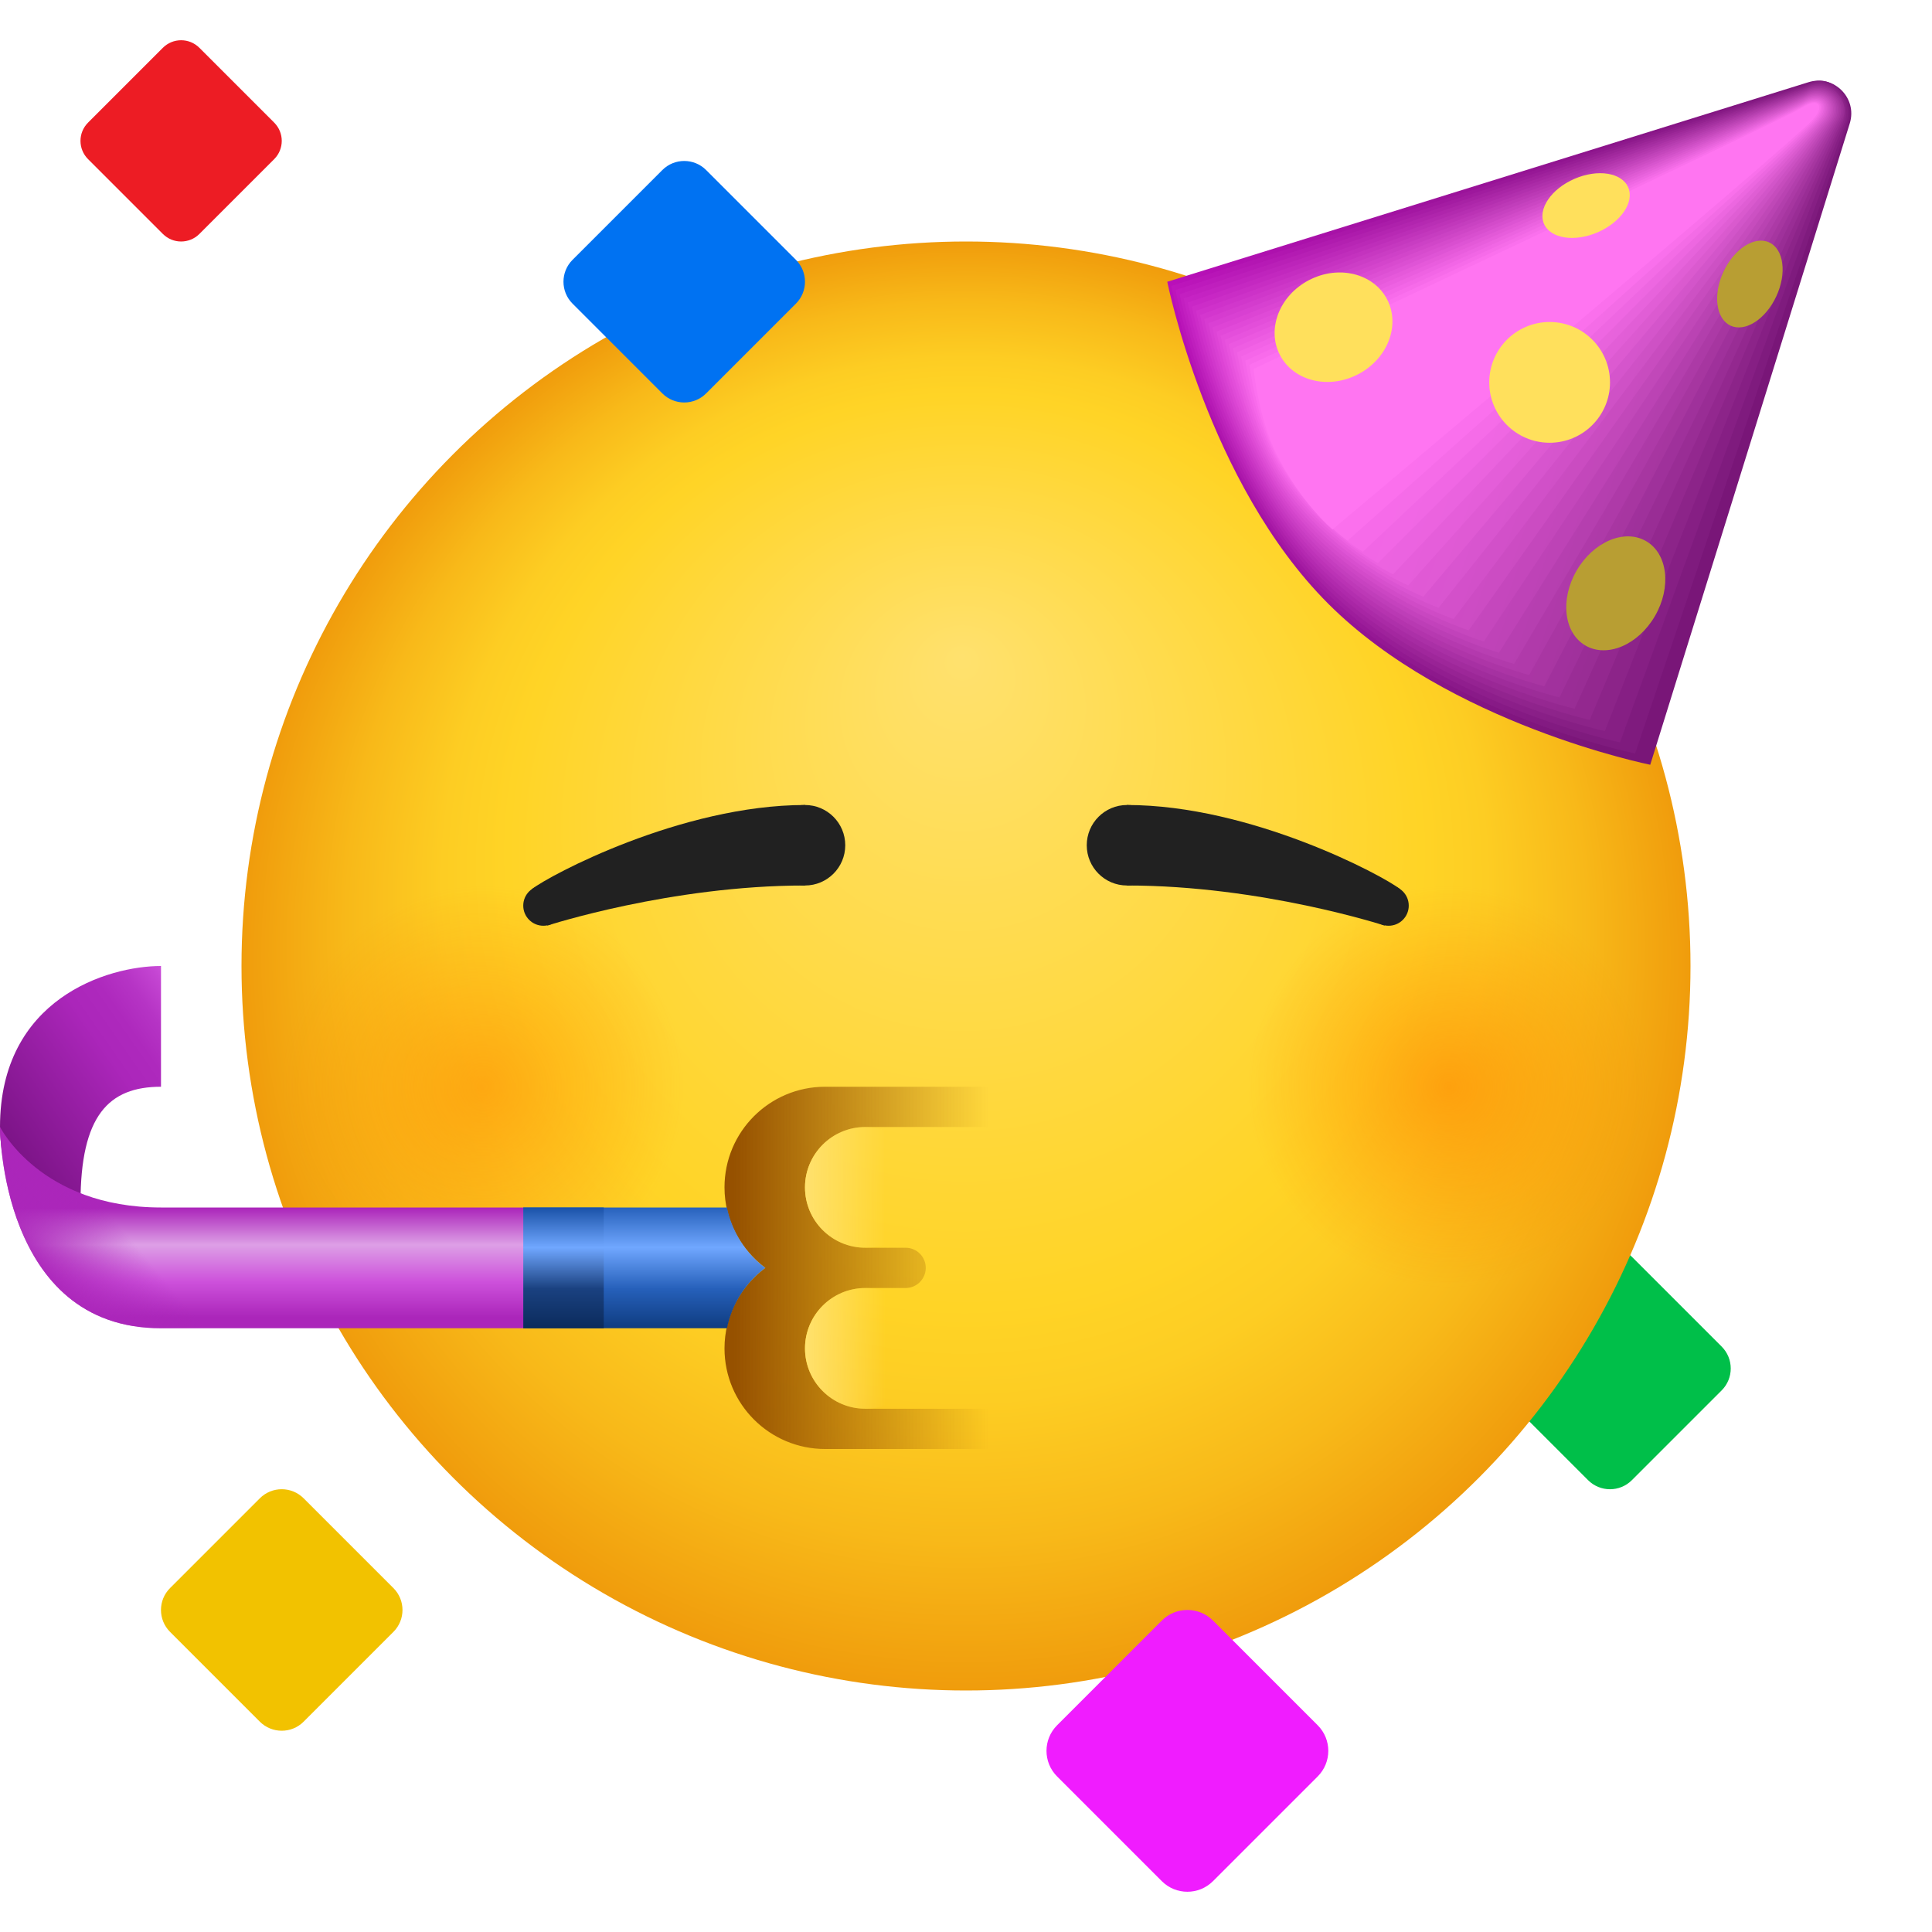 <svg xmlns="http://www.w3.org/2000/svg"  viewBox="0 0 48 48" width="20px" height="20px"><path fill="#00bf49" d="M39.455,36.774l-2.23-2.23c-0.301-0.301-0.301-0.788,0-1.089l2.23-2.23	c0.301-0.301,0.788-0.301,1.089,0l2.23,2.23c0.301,0.301,0.301,0.788,0,1.089l-2.23,2.23C40.244,37.075,39.756,37.075,39.455,36.774	z"/><linearGradient id="AlT1tp1aqq3pTxfMvyB_Ha" x1=".495" x2="5.162" y1="28.778" y2="25.525" gradientUnits="userSpaceOnUse"><stop offset="0" stop-color="#7c1487"/><stop offset=".579" stop-color="#ab26ba"/><stop offset=".717" stop-color="#ae29bd"/><stop offset=".836" stop-color="#b634c5"/><stop offset=".946" stop-color="#c445d2"/><stop offset="1" stop-color="#cd51db"/></linearGradient><path fill="url(#AlT1tp1aqq3pTxfMvyB_Ha)" d="M0,28c0,1,0.5,3,2,3c0,0,0-0.491,0-1.11C2,27.715,2.698,27,4,27v-3C2.682,24,0,24.806,0,28z"/><radialGradient id="AlT1tp1aqq3pTxfMvyB_Hb" cx="24" cy="24" r="18" fx="23.905" fy="16.289" gradientUnits="userSpaceOnUse"><stop offset="0" stop-color="#ffe16e"/><stop offset=".629" stop-color="#ffd426"/><stop offset=".72" stop-color="#fdcd23"/><stop offset=".854" stop-color="#f8b919"/><stop offset="1" stop-color="#f09c0c"/></radialGradient><circle cx="24" cy="24" r="18" fill="url(#AlT1tp1aqq3pTxfMvyB_Hb)"/><radialGradient id="AlT1tp1aqq3pTxfMvyB_Hc" cx="36" cy="27" r="5" gradientUnits="userSpaceOnUse"><stop offset="0" stop-color="#ff8400" stop-opacity=".6"/><stop offset=".999" stop-color="#ff8400" stop-opacity="0"/></radialGradient><circle cx="36" cy="27" r="5" fill="url(#AlT1tp1aqq3pTxfMvyB_Hc)"/><radialGradient id="AlT1tp1aqq3pTxfMvyB_Hd" cx="12" cy="27" r="5" gradientUnits="userSpaceOnUse"><stop offset="0" stop-color="#ff8400" stop-opacity=".5"/><stop offset=".999" stop-color="#ff8400" stop-opacity="0"/></radialGradient><circle cx="12" cy="27" r="5" fill="url(#AlT1tp1aqq3pTxfMvyB_Hd)"/><path fill="#212121" d="M28,22c3.342,0,6.398,0.995,6.398,0.995l0.383-0.908C34.356,21.75,31.075,20,28,20V22z"/><circle cx="34.5" cy="22.5" r=".5" fill="#212121"/><circle cx="28" cy="21" r="1" fill="#212121"/><path fill="#212121" d="M20,22c-3.342,0-6.398,0.995-6.398,0.995l-0.383-0.908C13.644,21.75,16.925,20,20,20V22z"/><circle cx="13.5" cy="22.5" r=".5" fill="#212121"/><circle cx="20" cy="21" r="1" fill="#212121"/><linearGradient id="AlT1tp1aqq3pTxfMvyB_He" x1="28.663" x2="43.214" y1="5.244" y2="10.616" gradientUnits="userSpaceOnUse"><stop offset="0" stop-color="#bf0fbf"/><stop offset=".218" stop-color="#ac11ac"/><stop offset=".709" stop-color="#871586"/><stop offset=".968" stop-color="#791678"/></linearGradient><path fill="url(#AlT1tp1aqq3pTxfMvyB_He)" d="M33,15c-3-3-4-8-4-8l15.933-4.958c0.629-0.196,1.22,0.395,1.024,1.024L41,19 C41,19,36,18,33,15z"/><linearGradient id="AlT1tp1aqq3pTxfMvyB_Hf" x1="28.845" x2="42.848" y1="5.231" y2="10.4" gradientUnits="userSpaceOnUse"><stop offset="0" stop-color="#c214c1"/><stop offset=".181" stop-color="#b316b2"/><stop offset=".696" stop-color="#8d198c"/><stop offset=".968" stop-color="#7f1b7e"/></linearGradient><path fill="url(#AlT1tp1aqq3pTxfMvyB_Hf)" d="M32.938,14.82c-2.877-2.897-3.836-7.717-3.836-7.717s15.804-5.021,15.824-5.031 c0.586-0.279,1.19,0.373,0.988,0.99c-0.025,0.029-5.29,15.659-5.29,15.659S35.825,17.738,32.938,14.82z"/><linearGradient id="AlT1tp1aqq3pTxfMvyB_Hg" x1="29.022" x2="42.476" y1="5.232" y2="10.199" gradientUnits="userSpaceOnUse"><stop offset="0" stop-color="#c519c4"/><stop offset=".151" stop-color="#b91ab8"/><stop offset=".686" stop-color="#941e92"/><stop offset=".968" stop-color="#861f84"/></linearGradient><path fill="url(#AlT1tp1aqq3pTxfMvyB_Hg)" d="M32.875,14.641c-2.754-2.795-3.671-7.434-3.671-7.434s15.675-5.085,15.714-5.104 c0.575-0.278,1.16,0.351,0.952,0.955c-0.051,0.057-5.622,15.386-5.622,15.386S35.649,17.477,32.875,14.641z"/><linearGradient id="AlT1tp1aqq3pTxfMvyB_Hh" x1="29.179" x2="42.419" y1="5.225" y2="10.113" gradientUnits="userSpaceOnUse"><stop offset="0" stop-color="#c81ec6"/><stop offset=".118" stop-color="#bf1fbd"/><stop offset=".675" stop-color="#9a2397"/><stop offset=".968" stop-color="#8c2489"/></linearGradient><path fill="url(#AlT1tp1aqq3pTxfMvyB_Hh)" d="M32.813,14.461c-2.623-2.7-3.507-7.152-3.507-7.152s15.545-5.148,15.604-5.177 c0.565-0.276,1.13,0.33,0.916,0.92c-0.076,0.086-5.954,15.112-5.954,15.112S35.481,17.208,32.813,14.461z"/><linearGradient id="AlT1tp1aqq3pTxfMvyB_Hi" x1="29.333" x2="42.408" y1="5.218" y2="10.045" gradientUnits="userSpaceOnUse"><stop offset="0" stop-color="#cb22c9"/><stop offset=".082" stop-color="#c523c3"/><stop offset=".662" stop-color="#a1279d"/><stop offset=".968" stop-color="#93288f"/></linearGradient><path fill="url(#AlT1tp1aqq3pTxfMvyB_Hi)" d="M32.75,14.282c-2.498-2.599-3.342-6.869-3.342-6.869s15.416-5.211,15.495-5.25 c0.554-0.274,1.099,0.308,0.88,0.886c-0.101,0.114-6.287,14.838-6.287,14.838S35.309,16.944,32.75,14.282z"/><linearGradient id="AlT1tp1aqq3pTxfMvyB_Hj" x1="29.485" x2="42.408" y1="5.213" y2="9.983" gradientUnits="userSpaceOnUse"><stop offset="0" stop-color="#ce27cb"/><stop offset=".028" stop-color="#cc27c9"/><stop offset=".643" stop-color="#a72ba3"/><stop offset=".968" stop-color="#992d95"/></linearGradient><path fill="url(#AlT1tp1aqq3pTxfMvyB_Hj)" d="M32.688,14.102c-2.373-2.499-3.178-6.586-3.178-6.586s15.287-5.274,15.385-5.323 c0.544-0.273,1.163,0.333,0.844,0.851c-0.1,0.163-6.619,14.564-6.619,14.564S35.136,16.68,32.688,14.102z"/><linearGradient id="AlT1tp1aqq3pTxfMvyB_Hk" x1="29.639" x2="42.398" y1="5.207" y2="9.917" gradientUnits="userSpaceOnUse"><stop offset="0" stop-color="#d12ccd"/><stop offset=".622" stop-color="#ad30a9"/><stop offset=".968" stop-color="#9f319b"/></linearGradient><path fill="url(#AlT1tp1aqq3pTxfMvyB_Hk)" d="M32.625,13.922c-2.247-2.398-3.013-6.303-3.013-6.303s15.158-5.337,15.276-5.397 c0.533-0.271,1.126,0.309,0.808,0.816c-0.122,0.194-6.951,14.29-6.951,14.29S34.963,16.416,32.625,13.922z"/><linearGradient id="AlT1tp1aqq3pTxfMvyB_Hl" x1="29.792" x2="42.388" y1="5.202" y2="9.852" gradientUnits="userSpaceOnUse"><stop offset="0" stop-color="#d431d0"/><stop offset=".61" stop-color="#b434ae"/><stop offset=".968" stop-color="#a636a0"/></linearGradient><path fill="url(#AlT1tp1aqq3pTxfMvyB_Hl)" d="M32.563,13.743c-2.122-2.297-2.849-6.02-2.849-6.02s15.03-5.399,15.166-5.47 c0.523-0.27,1.089,0.285,0.772,0.782c-0.144,0.225-7.284,14.017-7.284,14.017S34.789,16.152,32.563,13.743z"/><linearGradient id="AlT1tp1aqq3pTxfMvyB_Hm" x1="29.945" x2="42.378" y1="5.198" y2="9.788" gradientUnits="userSpaceOnUse"><stop offset="0" stop-color="#d736d2"/><stop offset=".584" stop-color="#ba39b4"/><stop offset=".968" stop-color="#ac3aa6"/></linearGradient><path fill="url(#AlT1tp1aqq3pTxfMvyB_Hm)" d="M32.5,13.563c-1.998-2.196-2.684-5.738-2.684-5.738s14.901-5.462,15.057-5.543 c0.513-0.268,1.053,0.261,0.736,0.747c-0.167,0.256-7.616,13.743-7.616,13.743S34.616,15.889,32.5,13.563z"/><linearGradient id="AlT1tp1aqq3pTxfMvyB_Hn" x1="30.097" x2="42.367" y1="5.194" y2="9.724" gradientUnits="userSpaceOnUse"><stop offset="0" stop-color="#da3bd4"/><stop offset=".552" stop-color="#c03eba"/><stop offset=".968" stop-color="#b23fac"/></linearGradient><path fill="url(#AlT1tp1aqq3pTxfMvyB_Hn)" d="M32.438,13.383c-1.873-2.095-2.52-5.455-2.52-5.455s14.773-5.524,14.947-5.616 c0.503-0.267,1.016,0.237,0.7,0.713c-0.19,0.286-7.948,13.469-7.948,13.469S34.443,15.626,32.438,13.383z"/><linearGradient id="AlT1tp1aqq3pTxfMvyB_Ho" x1="30.249" x2="42.357" y1="5.192" y2="9.662" gradientUnits="userSpaceOnUse"><stop offset="0" stop-color="#dd40d7"/><stop offset=".524" stop-color="#c742c0"/><stop offset=".968" stop-color="#b943b2"/></linearGradient><path fill="url(#AlT1tp1aqq3pTxfMvyB_Ho)" d="M32.376,13.204c-1.748-1.993-2.355-5.172-2.355-5.172s14.644-5.585,14.837-5.689 c0.492-0.265,0.979,0.213,0.664,0.678c-0.215,0.316-8.28,13.195-8.28,13.195S34.269,15.363,32.376,13.204z"/><linearGradient id="AlT1tp1aqq3pTxfMvyB_Hp" x1="30.401" x2="42.346" y1="5.19" y2="9.6" gradientUnits="userSpaceOnUse"><stop offset="0" stop-color="#e144d9"/><stop offset=".492" stop-color="#cd46c5"/><stop offset=".968" stop-color="#bf48b7"/></linearGradient><path fill="url(#AlT1tp1aqq3pTxfMvyB_Hp)" d="M32.313,13.024c-1.624-1.891-2.191-4.889-2.191-4.889S44.639,2.488,44.85,2.373 c0.482-0.264,0.943,0.189,0.628,0.643c-0.239,0.345-8.613,12.921-8.613,12.921S34.096,15.1,32.313,13.024z"/><linearGradient id="AlT1tp1aqq3pTxfMvyB_Hq" x1="30.552" x2="42.335" y1="5.19" y2="9.539" gradientUnits="userSpaceOnUse"><stop offset="0" stop-color="#e449dc"/><stop offset=".455" stop-color="#d44bcb"/><stop offset=".968" stop-color="#c64cbd"/></linearGradient><path fill="url(#AlT1tp1aqq3pTxfMvyB_Hq)" d="M32.251,12.845c-1.5-1.789-2.026-4.607-2.026-4.607S44.613,2.53,44.843,2.403 c0.472-0.262,0.907,0.164,0.592,0.609c-0.265,0.374-8.945,12.648-8.945,12.648S33.922,14.838,32.251,12.845z"/><linearGradient id="AlT1tp1aqq3pTxfMvyB_Hr" x1="30.703" x2="42.324" y1="5.19" y2="9.48" gradientUnits="userSpaceOnUse"><stop offset="0" stop-color="#e74ede"/><stop offset=".393" stop-color="#da4fd1"/><stop offset=".968" stop-color="#cc51c3"/></linearGradient><path fill="url(#AlT1tp1aqq3pTxfMvyB_Hr)" d="M32.188,12.665c-1.376-1.686-1.862-4.324-1.862-4.324s14.261-5.769,14.509-5.909 c0.462-0.261,0.87,0.14,0.556,0.574C45.1,3.409,36.114,15.38,36.114,15.38S33.748,14.576,32.188,12.665z"/><linearGradient id="AlT1tp1aqq3pTxfMvyB_Hs" x1="30.854" x2="42.313" y1="5.191" y2="9.421" gradientUnits="userSpaceOnUse"><stop offset="0" stop-color="#ea53e0"/><stop offset=".334" stop-color="#e054d7"/><stop offset=".968" stop-color="#d255c9"/></linearGradient><path fill="url(#AlT1tp1aqq3pTxfMvyB_Hs)" d="M32.126,12.485c-1.253-1.583-1.697-4.041-1.697-4.041s14.133-5.829,14.399-5.982 c0.452-0.26,0.834,0.115,0.52,0.539c-0.319,0.43-9.609,12.1-9.609,12.1S33.573,14.314,32.126,12.485z"/><linearGradient id="AlT1tp1aqq3pTxfMvyB_Ht" x1="31.005" x2="42.301" y1="5.192" y2="9.363" gradientUnits="userSpaceOnUse"><stop offset="0" stop-color="#ed58e3"/><stop offset=".26" stop-color="#e759dc"/><stop offset=".968" stop-color="#d95ace"/></linearGradient><path fill="url(#AlT1tp1aqq3pTxfMvyB_Ht)" d="M32.063,12.306c-1.13-1.48-1.533-3.758-1.533-3.758S44.536,2.659,44.82,2.493 c0.443-0.259,0.798,0.09,0.484,0.505c-0.346,0.456-9.942,11.826-9.942,11.826S33.398,14.053,32.063,12.306z"/><linearGradient id="AlT1tp1aqq3pTxfMvyB_Hu" x1="31.155" x2="42.291" y1="5.194" y2="9.305" gradientUnits="userSpaceOnUse"><stop offset="0" stop-color="#f05de5"/><stop offset=".125" stop-color="#ed5de2"/><stop offset=".968" stop-color="#df5ed4"/></linearGradient><path fill="url(#AlT1tp1aqq3pTxfMvyB_Hu)" d="M32.001,12.126c-1.008-1.376-1.368-3.475-1.368-3.475s13.878-5.949,14.18-6.128 c0.433-0.257,0.762,0.065,0.447,0.47c-0.375,0.482-10.274,11.552-10.274,11.552S33.222,13.793,32.001,12.126z"/><linearGradient id="AlT1tp1aqq3pTxfMvyB_Hv" x1="31.306" x2="42.281" y1="5.195" y2="9.246" gradientUnits="userSpaceOnUse"><stop offset="0" stop-color="#f362e7"/><stop offset=".968" stop-color="#e563da"/></linearGradient><path fill="url(#AlT1tp1aqq3pTxfMvyB_Hv)" d="M31.938,11.947c-0.887-1.271-1.204-3.193-1.204-3.193s13.751-6.008,14.07-6.201 c0.423-0.256,0.727,0.04,0.411,0.435C44.812,3.496,34.61,14.267,34.61,14.267S33.045,13.533,31.938,11.947z"/><linearGradient id="AlT1tp1aqq3pTxfMvyB_Hw" x1="31.456" x2="42.271" y1="5.196" y2="9.188" gradientUnits="userSpaceOnUse"><stop offset="0" stop-color="#f666ea"/><stop offset=".968" stop-color="#ec67e0"/></linearGradient><path fill="url(#AlT1tp1aqq3pTxfMvyB_Hw)" d="M31.876,11.767c-0.767-1.166-1.039-2.91-1.039-2.91S44.462,2.79,44.798,2.583 c0.414-0.255,0.691,0.014,0.375,0.401c-0.435,0.532-10.939,11.005-10.939,11.005S32.867,13.274,31.876,11.767z"/><linearGradient id="AlT1tp1aqq3pTxfMvyB_Hx" x1="31.607" x2="42.262" y1="5.196" y2="9.13" gradientUnits="userSpaceOnUse"><stop offset="0" stop-color="#f96bec"/><stop offset=".968" stop-color="#f26ce5"/></linearGradient><path fill="url(#AlT1tp1aqq3pTxfMvyB_Hx)" d="M31.814,11.587c-0.648-1.06-0.875-2.627-0.875-2.627S44.438,2.834,44.79,2.613 c0.404-0.254,0.656-0.011,0.339,0.366C44.663,3.535,33.859,13.71,33.859,13.71S32.687,13.016,31.814,11.587z"/><linearGradient id="AlT1tp1aqq3pTxfMvyB_Hy" x1="31.758" x2="42.253" y1="5.197" y2="9.072" gradientUnits="userSpaceOnUse"><stop offset="0" stop-color="#fc70ef"/><stop offset=".968" stop-color="#f970eb"/></linearGradient><path fill="url(#AlT1tp1aqq3pTxfMvyB_Hy)" d="M31.751,11.408c-0.531-0.953-0.71-2.344-0.71-2.344s13.372-6.184,13.742-6.421 c0.395-0.253,0.62-0.037,0.303,0.331c-0.498,0.579-11.603,10.457-11.603,10.457S32.504,12.76,31.751,11.408z"/><path fill="#ff75f1" d="M31.689,11.228c-0.416-0.846-0.546-2.061-0.546-2.061S44.39,2.925,44.775,2.673 s0.585-0.063,0.267,0.297c-0.531,0.601-11.935,10.183-11.935,10.183S32.317,12.505,31.689,11.228z"/><ellipse cx="33.131" cy="8.131" fill="#ffe05c" rx="1.5" ry="1.319" transform="rotate(-27.514 33.128 8.13)"/><ellipse cx="40.144" cy="14.742" fill="#b89e33" rx="1.5" ry="1.125" transform="rotate(-59.856 40.143 14.742)"/><ellipse cx="43.475" cy="7.058" fill="#b89e33" rx="1.14" ry=".724" transform="rotate(-65.077 43.474 7.057)"/><ellipse cx="39.406" cy="5.106" fill="#ffe05c" rx="1.14" ry=".724" transform="rotate(-23.393 39.409 5.107)"/><circle cx="38.5" cy="9.5" r="1.5" fill="#ffe05c"/><linearGradient id="AlT1tp1aqq3pTxfMvyB_Hz" x1="34.434" x2="40.764" y1="31.5" y2="31.5" gradientTransform="rotate(180 29.5 31.5)" gradientUnits="userSpaceOnUse"><stop offset="0" stop-color="#965100" stop-opacity="0"/><stop offset="1" stop-color="#965100"/></linearGradient><path fill="url(#AlT1tp1aqq3pTxfMvyB_Hz)" d="M19.014,31.5C18.402,31.956,18,32.678,18,33.5c0,1.381,1.119,2.5,2.5,2.5c0.086,0,4,0,4,0	c0.276,0,0.5-0.224,0.5-0.5c0-0.276-0.224-0.5-0.5-0.5h-3c-0.828,0-1.5-0.672-1.5-1.5s0.672-1.5,1.5-1.5h1	c0.276,0,0.5-0.224,0.5-0.5c0-0.276-0.224-0.5-0.5-0.5h-1c-0.828,0-1.5-0.672-1.5-1.5s0.672-1.5,1.5-1.5h3	c0.276,0,0.5-0.224,0.5-0.5c0-0.276-0.224-0.5-0.5-0.5c0,0-3.914,0-4,0c-1.381,0-2.5,1.119-2.5,2.5	C18,30.322,18.402,31.044,19.014,31.5z"/><linearGradient id="AlT1tp1aqq3pTxfMvyB_HA" x1="36" x2="39" y1="29.5" y2="29.5" gradientTransform="rotate(180 29.5 31.5)" gradientUnits="userSpaceOnUse"><stop offset=".333" stop-color="#ffe16e" stop-opacity="0"/><stop offset="1" stop-color="#ffe16e"/></linearGradient><circle cx="21.5" cy="33.5" r="1.5" fill="url(#AlT1tp1aqq3pTxfMvyB_HA)"/><linearGradient id="AlT1tp1aqq3pTxfMvyB_HB" x1="36" x2="39" y1="33.5" y2="33.5" gradientTransform="rotate(180 29.5 31.5)" gradientUnits="userSpaceOnUse"><stop offset=".333" stop-color="#ffe16e" stop-opacity="0"/><stop offset="1" stop-color="#ffe16e"/></linearGradient><circle cx="21.5" cy="29.5" r="1.5" fill="url(#AlT1tp1aqq3pTxfMvyB_HB)"/><linearGradient id="AlT1tp1aqq3pTxfMvyB_HC" x1="16.007" x2="16.007" y1="29.98" y2="33.002" gradientUnits="userSpaceOnUse"><stop offset="0" stop-color="#2660ba"/><stop offset=".336" stop-color="#70a7ff"/><stop offset=".675" stop-color="#2660ba"/><stop offset="1" stop-color="#0f3c80"/></linearGradient><path fill="url(#AlT1tp1aqq3pTxfMvyB_HC)" d="M19.014,31.5c-0.483-0.36-0.826-0.89-0.953-1.5H13v3h5.061	C18.187,32.39,18.53,31.86,19.014,31.5z"/><linearGradient id="AlT1tp1aqq3pTxfMvyB_HD" x1="14" x2="14" y1="29.98" y2="33.002" gradientUnits="userSpaceOnUse"><stop offset="0" stop-color="#1850a6"/><stop offset=".336" stop-color="#70a7ff"/><stop offset=".675" stop-color="#1a4180"/><stop offset="1" stop-color="#0b2b5c"/></linearGradient><rect width="2" height="3" x="13" y="30" fill="url(#AlT1tp1aqq3pTxfMvyB_HD)"/><linearGradient id="AlT1tp1aqq3pTxfMvyB_HE" x1="6.5" x2="6.5" y1="30.017" y2="32.725" gradientUnits="userSpaceOnUse"><stop offset="0" stop-color="#ab26ba"/><stop offset=".336" stop-color="#dd9fe6"/><stop offset=".675" stop-color="#cd51db"/><stop offset="1" stop-color="#ab26ba"/></linearGradient><path fill="url(#AlT1tp1aqq3pTxfMvyB_HE)" d="M13,33c0,0-7,0-9,0c-4,0-4-5-4-5s1,2,4,2c2,0,9,0,9,0V33z"/><linearGradient id="AlT1tp1aqq3pTxfMvyB_HF" x1="2.057" x2="3.828" y1="32.953" y2="31.477" gradientUnits="userSpaceOnUse"><stop offset="0" stop-color="#ab26ba"/><stop offset="1" stop-color="#ab26ba" stop-opacity="0"/></linearGradient><path fill="url(#AlT1tp1aqq3pTxfMvyB_HF)" d="M10,33c0,0-4,0-6,0c-4,0-4-5-4-5s1,2,4,2c2,0,6,0,6,0V33z"/><path fill="#ed1c24" d="M4.046,5.812L2.188,3.954c-0.251-0.251-0.251-0.657,0-0.908l1.858-1.858	c0.251-0.251,0.657-0.251,0.908,0l1.858,1.858c0.251,0.251,0.251,0.657,0,0.908L4.954,5.812C4.703,6.063,4.297,6.063,4.046,5.812z"/><path fill="#0072f2" d="M16.455,9.774l-2.23-2.23c-0.301-0.301-0.301-0.788,0-1.089l2.23-2.23	c0.301-0.301,0.788-0.301,1.089,0l2.23,2.23c0.301,0.301,0.301,0.788,0,1.089l-2.23,2.23C17.244,10.075,16.756,10.075,16.455,9.774z"/><path fill="#f01cff" d="M28.865,46.737l-2.602-2.602c-0.351-0.351-0.351-0.92,0-1.271l2.602-2.602	c0.351-0.351,0.92-0.351,1.271,0l2.602,2.602c0.351,0.351,0.351,0.92,0,1.271l-2.602,2.602	C29.784,47.088,29.216,47.088,28.865,46.737z"/><path fill="#f2c200" d="M6.455,42.774l-2.23-2.23c-0.301-0.301-0.301-0.788,0-1.089l2.23-2.23	c0.301-0.301,0.788-0.301,1.089,0l2.23,2.23c0.301,0.301,0.301,0.788,0,1.089l-2.23,2.23C7.244,43.075,6.756,43.075,6.455,42.774z"/></svg>